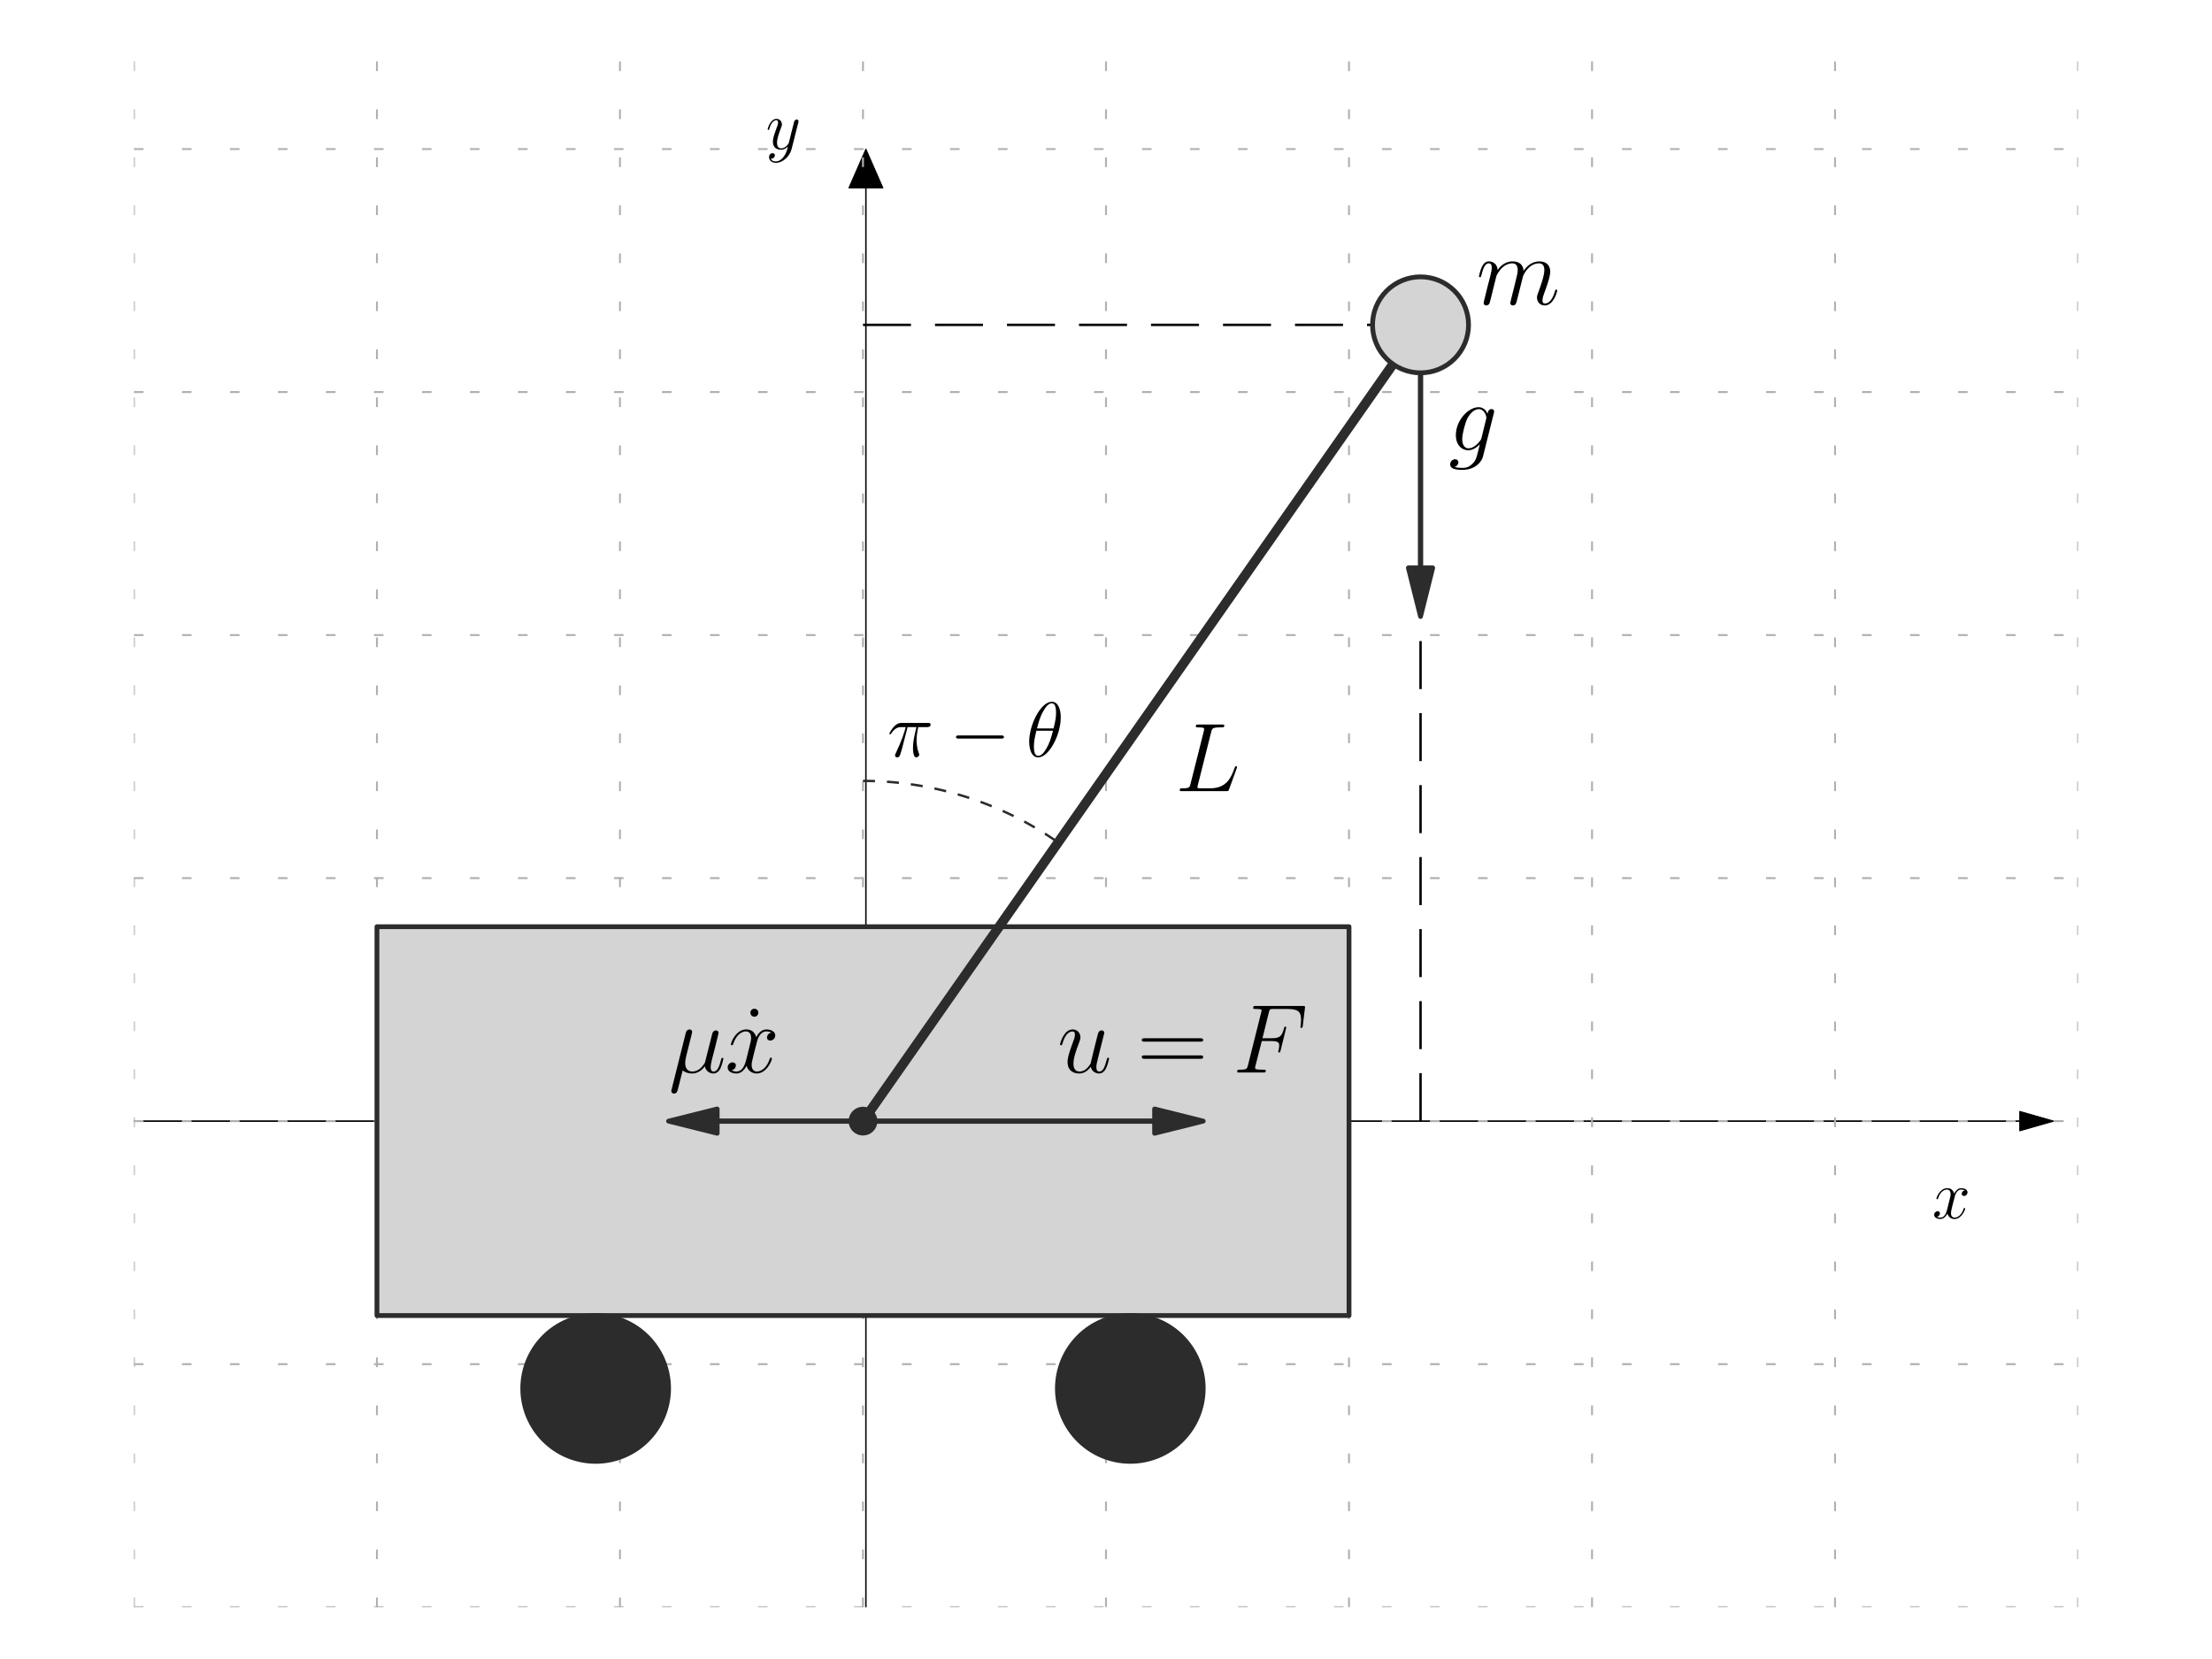 <?xml version="1.0" encoding="utf-8" standalone="no"?>
<!DOCTYPE svg PUBLIC "-//W3C//DTD SVG 1.1//EN"
  "http://www.w3.org/Graphics/SVG/1.1/DTD/svg11.dtd">
<svg xmlns:xlink="http://www.w3.org/1999/xlink" width="460.8pt" height="345.6pt" viewBox="0 0 460.8 345.6" xmlns="http://www.w3.org/2000/svg" version="1.1">
 <defs>
  <style type="text/css">*{stroke-linejoin: round; stroke-linecap: butt}</style>
 </defs>
 <g id="figure_1">
  <g id="patch_1">
   <path d="M 0 345.6 
L 460.8 345.6 
L 460.8 0 
L 0 0 
z
" style="fill: #ffffff"/>
  </g>
  <g id="axes_1">
   <g id="patch_2">
    <path d="M 27.9 334.8 
L 432.9 334.8 
L 432.9 10.8 
L 27.9 10.8 
z
" style="fill: #ffffff"/>
   </g>
   <g id="patch_3">
    <path d="M 427.837 233.55 
L 420.75 235.575 
L 420.75 233.601 
L -832.725 233.601 
L -832.725 233.499 
L 420.75 233.499 
L 420.75 231.525 
z
" clip-path="url(#p95c5182988)" style="stroke: #000000; stroke-width: 0.2; stroke-linejoin: miter"/>
   </g>
   <g id="patch_4">
    <path d="M 180.382 31.05 
L 183.926 39.15 
L 180.433 39.15 
L 180.433 1246.05 
L 180.332 1246.05 
L 180.332 39.15 
L 176.839 39.15 
z
" clip-path="url(#p95c5182988)" style="stroke: #000000; stroke-width: 0.2; stroke-linejoin: miter"/>
   </g>
   <g id="matplotlib.axis_1">
    <g id="xtick_1">
     <g id="line2d_1">
      <path d="M 27.9 334.8 
L 27.9 10.8 
" clip-path="url(#p95c5182988)" style="fill: none; stroke-dasharray: 2,8; stroke-dashoffset: 0; stroke: #b0b0b0; stroke-width: 0.4"/>
     </g>
    </g>
    <g id="xtick_2">
     <g id="line2d_2">
      <path d="M 78.525 334.8 
L 78.525 10.8 
" clip-path="url(#p95c5182988)" style="fill: none; stroke-dasharray: 2,8; stroke-dashoffset: 0; stroke: #b0b0b0; stroke-width: 0.4"/>
     </g>
    </g>
    <g id="xtick_3">
     <g id="line2d_3">
      <path d="M 129.15 334.8 
L 129.15 10.8 
" clip-path="url(#p95c5182988)" style="fill: none; stroke-dasharray: 2,8; stroke-dashoffset: 0; stroke: #b0b0b0; stroke-width: 0.4"/>
     </g>
    </g>
    <g id="xtick_4">
     <g id="line2d_4">
      <path d="M 179.775 334.8 
L 179.775 10.8 
" clip-path="url(#p95c5182988)" style="fill: none; stroke-dasharray: 2,8; stroke-dashoffset: 0; stroke: #b0b0b0; stroke-width: 0.4"/>
     </g>
    </g>
    <g id="xtick_5">
     <g id="line2d_5">
      <path d="M 230.4 334.8 
L 230.4 10.8 
" clip-path="url(#p95c5182988)" style="fill: none; stroke-dasharray: 2,8; stroke-dashoffset: 0; stroke: #b0b0b0; stroke-width: 0.4"/>
     </g>
    </g>
    <g id="xtick_6">
     <g id="line2d_6">
      <path d="M 281.025 334.8 
L 281.025 10.8 
" clip-path="url(#p95c5182988)" style="fill: none; stroke-dasharray: 2,8; stroke-dashoffset: 0; stroke: #b0b0b0; stroke-width: 0.4"/>
     </g>
    </g>
    <g id="xtick_7">
     <g id="line2d_7">
      <path d="M 331.65 334.8 
L 331.65 10.8 
" clip-path="url(#p95c5182988)" style="fill: none; stroke-dasharray: 2,8; stroke-dashoffset: 0; stroke: #b0b0b0; stroke-width: 0.4"/>
     </g>
    </g>
    <g id="xtick_8">
     <g id="line2d_8">
      <path d="M 382.275 334.8 
L 382.275 10.8 
" clip-path="url(#p95c5182988)" style="fill: none; stroke-dasharray: 2,8; stroke-dashoffset: 0; stroke: #b0b0b0; stroke-width: 0.4"/>
     </g>
    </g>
    <g id="xtick_9">
     <g id="line2d_9">
      <path d="M 432.9 334.8 
L 432.9 10.8 
" clip-path="url(#p95c5182988)" style="fill: none; stroke-dasharray: 2,8; stroke-dashoffset: 0; stroke: #b0b0b0; stroke-width: 0.4"/>
     </g>
    </g>
   </g>
   <g id="matplotlib.axis_2">
    <g id="ytick_1">
     <g id="line2d_10">
      <path d="M 27.9 334.8 
L 432.9 334.8 
" clip-path="url(#p95c5182988)" style="fill: none; stroke-dasharray: 2,8; stroke-dashoffset: 0; stroke: #b0b0b0; stroke-width: 0.4"/>
     </g>
    </g>
    <g id="ytick_2">
     <g id="line2d_11">
      <path d="M 27.9 284.175 
L 432.9 284.175 
" clip-path="url(#p95c5182988)" style="fill: none; stroke-dasharray: 2,8; stroke-dashoffset: 0; stroke: #b0b0b0; stroke-width: 0.4"/>
     </g>
    </g>
    <g id="ytick_3">
     <g id="line2d_12">
      <path d="M 27.9 233.55 
L 432.9 233.55 
" clip-path="url(#p95c5182988)" style="fill: none; stroke-dasharray: 2,8; stroke-dashoffset: 0; stroke: #b0b0b0; stroke-width: 0.4"/>
     </g>
    </g>
    <g id="ytick_4">
     <g id="line2d_13">
      <path d="M 27.9 182.925 
L 432.9 182.925 
" clip-path="url(#p95c5182988)" style="fill: none; stroke-dasharray: 2,8; stroke-dashoffset: 0; stroke: #b0b0b0; stroke-width: 0.4"/>
     </g>
    </g>
    <g id="ytick_5">
     <g id="line2d_14">
      <path d="M 27.9 132.3 
L 432.9 132.3 
" clip-path="url(#p95c5182988)" style="fill: none; stroke-dasharray: 2,8; stroke-dashoffset: 0; stroke: #b0b0b0; stroke-width: 0.4"/>
     </g>
    </g>
    <g id="ytick_6">
     <g id="line2d_15">
      <path d="M 27.9 81.675 
L 432.9 81.675 
" clip-path="url(#p95c5182988)" style="fill: none; stroke-dasharray: 2,8; stroke-dashoffset: 0; stroke: #b0b0b0; stroke-width: 0.4"/>
     </g>
    </g>
    <g id="ytick_7">
     <g id="line2d_16">
      <path d="M 27.9 31.05 
L 432.9 31.05 
" clip-path="url(#p95c5182988)" style="fill: none; stroke-dasharray: 2,8; stroke-dashoffset: 0; stroke: #b0b0b0; stroke-width: 0.4"/>
     </g>
    </g>
   </g>
   <g id="line2d_17">
    <path d="M 179.775 67.672 
L 295.924 67.672 
" clip-path="url(#p95c5182988)" style="fill: none; stroke-dasharray: 10,5; stroke-dashoffset: 0; stroke: #000000; stroke-width: 0.5"/>
   </g>
   <g id="line2d_18">
    <path d="M 295.924 233.55 
L 295.924 67.672 
" clip-path="url(#p95c5182988)" style="fill: none; stroke-dasharray: 10,5; stroke-dashoffset: 0; stroke: #000000; stroke-width: 0.5"/>
   </g>
   <g id="line2d_19">
    <path d="M 179.775 162.675 
L 180.212 162.676 
L 180.65 162.68 
L 181.087 162.687 
L 181.524 162.697 
L 181.961 162.709 
L 182.398 162.724 
L 182.835 162.741 
L 183.272 162.761 
L 183.709 162.784 
L 184.145 162.81 
L 184.582 162.838 
L 185.018 162.869 
L 185.454 162.903 
L 185.89 162.939 
L 186.325 162.978 
L 186.761 163.02 
L 187.196 163.065 
L 187.631 163.112 
L 188.065 163.162 
L 188.499 163.214 
L 188.933 163.269 
L 189.367 163.327 
L 189.8 163.388 
L 190.232 163.451 
L 190.665 163.517 
L 191.097 163.585 
L 191.528 163.656 
L 191.959 163.73 
L 192.39 163.807 
L 192.82 163.886 
L 193.25 163.968 
L 193.679 164.052 
L 194.107 164.139 
L 194.535 164.229 
L 194.963 164.321 
L 195.39 164.416 
L 195.816 164.514 
L 196.241 164.614 
L 196.666 164.717 
L 197.091 164.823 
L 197.515 164.931 
L 197.938 165.042 
L 198.36 165.155 
L 198.782 165.271 
L 199.203 165.39 
L 199.623 165.511 
L 200.042 165.635 
L 200.461 165.761 
L 200.879 165.89 
L 201.296 166.021 
L 201.712 166.155 
L 202.128 166.292 
L 202.542 166.431 
L 202.956 166.573 
L 203.369 166.717 
L 203.781 166.864 
L 204.192 167.014 
L 204.602 167.166 
L 205.011 167.32 
L 205.419 167.477 
L 205.826 167.636 
L 206.233 167.798 
L 206.638 167.963 
L 207.042 168.13 
L 207.445 168.299 
L 207.847 168.471 
L 208.248 168.646 
L 208.648 168.823 
L 209.047 169.002 
L 209.445 169.184 
L 209.841 169.368 
L 210.237 169.555 
L 210.631 169.744 
L 211.024 169.936 
L 211.416 170.13 
L 211.807 170.326 
L 212.196 170.525 
L 212.585 170.726 
L 212.972 170.93 
L 213.357 171.136 
L 213.742 171.345 
L 214.125 171.555 
L 214.507 171.768 
L 214.887 171.984 
L 215.267 172.202 
L 215.644 172.422 
L 216.021 172.644 
L 216.396 172.869 
L 216.77 173.096 
L 217.142 173.326 
L 217.513 173.557 
L 217.882 173.791 
L 218.25 174.028 
L 218.617 174.266 
L 218.982 174.507 
L 219.346 174.75 
L 219.708 174.995 
L 220.068 175.243 
L 220.427 175.493 
" clip-path="url(#p95c5182988)" style="fill: none; stroke-dasharray: 2.5,2.5; stroke-dashoffset: 0; stroke: #2c2c2c; stroke-width: 0.5"/>
   </g>
   <g id="patch_5">
    <path d="M 27.9 334.8 
L 27.9 10.8 
" style="fill: none"/>
   </g>
   <g id="patch_6">
    <path d="M 432.9 334.8 
L 432.9 10.8 
" style="fill: none"/>
   </g>
   <g id="patch_7">
    <path d="M 27.9 334.8 
L 432.9 334.8 
" style="fill: none"/>
   </g>
   <g id="patch_8">
    <path d="M 27.9 10.8 
L 432.9 10.8 
" style="fill: none"/>
   </g>
   <g id="text_1">
    <!-- $x$ -->
    <g transform="translate(402.525 253.8) scale(0.14 -0.14)">
     <defs>
      <path id="CMMI12-78" d="M 3034 2606 
C 2829 2567 2752 2414 2752 2293 
C 2752 2139 2874 2088 2963 2088 
C 3155 2088 3290 2254 3290 2427 
C 3290 2695 2982 2816 2714 2816 
C 2323 2816 2106 2433 2048 2312 
C 1901 2816 1504 2816 1389 2816 
C 736 2816 390 1980 390 1839 
C 390 1814 416 1782 461 1782 
C 512 1782 525 1820 538 1846 
C 755 2555 1184 2689 1370 2689 
C 1658 2689 1715 2420 1715 2267 
C 1715 2127 1677 1980 1600 1673 
L 1382 798 
C 1286 415 1101 64 762 64 
C 730 64 570 64 435 147 
C 666 192 717 383 717 460 
C 717 588 621 664 499 664 
C 346 664 179 530 179 326 
C 179 57 480 -64 755 -64 
C 1062 -64 1280 179 1414 441 
C 1517 64 1837 -64 2074 -64 
C 2726 -64 3072 773 3072 913 
C 3072 945 3046 971 3008 971 
C 2950 971 2944 939 2925 888 
C 2752 326 2381 64 2093 64 
C 1869 64 1747 230 1747 492 
C 1747 632 1773 734 1875 1156 
L 2099 2024 
C 2195 2408 2413 2689 2707 2689 
C 2720 2689 2899 2689 3034 2606 
z
" transform="scale(0.016)"/>
     </defs>
     <use xlink:href="#CMMI12-78" transform="scale(0.996)"/>
    </g>
   </g>
   <g id="text_2">
    <!-- $y$ -->
    <g transform="translate(159.525 31.05) scale(0.14 -0.14)">
     <defs>
      <path id="CMMI12-79" d="M 1683 -700 
C 1510 -939 1261 -1152 947 -1152 
C 870 -1152 563 -1152 467 -889 
C 486 -895 518 -895 531 -895 
C 723 -895 851 -729 851 -582 
C 851 -435 730 -384 634 -384 
C 531 -384 307 -458 307 -759 
C 307 -1071 582 -1286 947 -1286 
C 1587 -1286 2234 -700 2413 6 
L 3040 2485 
C 3046 2517 3059 2556 3059 2594 
C 3059 2689 2982 2753 2886 2753 
C 2829 2753 2694 2727 2643 2535 
L 2170 658 
C 2138 543 2138 530 2086 460 
C 1958 281 1747 64 1440 64 
C 1082 64 1050 415 1050 588 
C 1050 952 1222 1443 1395 1903 
C 1466 2088 1504 2178 1504 2305 
C 1504 2574 1312 2816 998 2816 
C 410 2816 173 1890 173 1839 
C 173 1814 198 1782 243 1782 
C 301 1782 307 1807 333 1897 
C 486 2433 730 2689 979 2689 
C 1037 2689 1146 2689 1146 2478 
C 1146 2312 1075 2127 979 1884 
C 666 1047 666 837 666 683 
C 666 77 1101 -64 1421 -64 
C 1606 -64 1837 -6 2061 230 
L 2067 224 
C 1971 -147 1907 -392 1683 -700 
z
" transform="scale(0.016)"/>
     </defs>
     <use xlink:href="#CMMI12-79" transform="scale(0.996)"/>
    </g>
   </g>
   <g id="text_3">
    <!-- $\pi - \theta$ -->
    <g transform="translate(184.838 157.613) scale(0.16 -0.16)">
     <defs>
      <path id="CMMI12-19" d="M 1658 2408 
L 2381 2408 
C 2208 1692 2099 1226 2099 716 
C 2099 626 2099 -64 2362 -64 
C 2496 -64 2611 57 2611 166 
C 2611 197 2611 210 2566 306 
C 2394 747 2394 1296 2394 1341 
C 2394 1379 2394 1832 2528 2408 
L 3245 2408 
C 3328 2408 3539 2408 3539 2612 
C 3539 2752 3418 2752 3302 2752 
L 1197 2752 
C 1050 2752 832 2752 538 2440 
C 371 2254 166 1916 166 1878 
C 166 1840 198 1827 237 1827 
C 282 1827 288 1846 320 1884 
C 653 2408 986 2408 1146 2408 
L 1510 2408 
C 1370 1929 1210 1373 685 256 
C 634 154 634 140 634 102 
C 634 -32 749 -64 806 -64 
C 992 -64 1043 102 1120 370 
C 1222 696 1222 709 1286 964 
L 1658 2408 
z
" transform="scale(0.016)"/>
      <path id="CMSY10-0" d="M 4218 1472 
C 4326 1472 4442 1472 4442 1600 
C 4442 1728 4326 1728 4218 1728 
L 755 1728 
C 646 1728 531 1728 531 1600 
C 531 1472 646 1472 755 1472 
L 4218 1472 
z
" transform="scale(0.016)"/>
      <path id="CMMI12-12" d="M 2835 3200 
C 2835 3850 2630 4480 2106 4480 
C 1210 4480 256 2615 256 1216 
C 256 923 320 -64 992 -64 
C 1862 -64 2835 1756 2835 3200 
z
M 896 2304 
C 992 2679 1126 3214 1382 3665 
C 1594 4047 1818 4352 2099 4352 
C 2310 4352 2451 4174 2451 3564 
C 2451 3334 2432 3017 2246 2304 
L 896 2304 
z
M 2202 2113 
C 2042 1490 1907 1088 1677 687 
C 1491 363 1267 64 998 64 
C 800 64 640 217 640 846 
C 640 1260 742 1693 845 2113 
L 2202 2113 
z
" transform="scale(0.016)"/>
     </defs>
     <use xlink:href="#CMMI12-19" transform="scale(0.996)"/>
     <use xlink:href="#CMSY10-0" transform="translate(81.05 0) scale(0.996)"/>
     <use xlink:href="#CMMI12-12" transform="translate(180.676 0) scale(0.996)"/>
    </g>
   </g>
   <g id="patch_9">
    <path d="M 78.525 274.05 
L 281.025 274.05 
L 281.025 193.05 
L 78.525 193.05 
z
" clip-path="url(#p95c5182988)" style="fill: #d4d4d4; stroke: #2c2c2c; stroke-linejoin: miter"/>
   </g>
   <g id="patch_10">
    <path d="M 124.088 304.425 
C 128.115 304.425 131.979 302.825 134.827 299.977 
C 137.675 297.129 139.275 293.265 139.275 289.238 
C 139.275 285.21 137.675 281.346 134.827 278.498 
C 131.979 275.65 128.115 274.05 124.088 274.05 
C 120.06 274.05 116.196 275.65 113.348 278.498 
C 110.5 281.346 108.9 285.21 108.9 289.238 
C 108.9 293.265 110.5 297.129 113.348 299.977 
C 116.196 302.825 120.06 304.425 124.088 304.425 
z
" clip-path="url(#p95c5182988)" style="fill: #2c2c2c; stroke: #2c2c2c; stroke-linejoin: miter"/>
   </g>
   <g id="patch_11">
    <path d="M 235.463 304.425 
C 239.49 304.425 243.354 302.825 246.202 299.977 
C 249.05 297.129 250.65 293.265 250.65 289.238 
C 250.65 285.21 249.05 281.346 246.202 278.498 
C 243.354 275.65 239.49 274.05 235.463 274.05 
C 231.435 274.05 227.571 275.65 224.723 278.498 
C 221.875 281.346 220.275 285.21 220.275 289.238 
C 220.275 293.265 221.875 297.129 224.723 299.977 
C 227.571 302.825 231.435 304.425 235.463 304.425 
z
" clip-path="url(#p95c5182988)" style="fill: #2c2c2c; stroke: #2c2c2c; stroke-linejoin: miter"/>
   </g>
   <g id="line2d_20">
    <path d="M 179.775 233.55 
L 295.924 67.672 
" clip-path="url(#p95c5182988)" style="fill: none; stroke: #2c2c2c; stroke-width: 2; stroke-linecap: square"/>
   </g>
   <g id="line2d_21">
    <defs>
     <path id="m3fe8180eda" d="M 0 2.5 
C 0.663 2.5 1.299 2.237 1.768 1.768 
C 2.237 1.299 2.5 0.663 2.5 0 
C 2.5 -0.663 2.237 -1.299 1.768 -1.768 
C 1.299 -2.237 0.663 -2.5 0 -2.5 
C -0.663 -2.5 -1.299 -2.237 -1.768 -1.768 
C -2.237 -1.299 -2.5 -0.663 -2.5 0 
C -2.5 0.663 -2.237 1.299 -1.768 1.768 
C -1.299 2.237 -0.663 2.5 0 2.5 
z
" style="stroke: #2c2c2c"/>
    </defs>
    <g clip-path="url(#p95c5182988)">
     <use xlink:href="#m3fe8180eda" x="179.775" y="233.55" style="fill: #2c2c2c; stroke: #2c2c2c"/>
    </g>
   </g>
   <g id="text_4">
    <!-- $m$ -->
    <g transform="translate(307.539 63.428) scale(0.2 -0.2)">
     <defs>
      <path id="CMMI12-6d" d="M 1318 1871 
C 1331 1910 1491 2229 1728 2433 
C 1894 2586 2112 2689 2362 2689 
C 2618 2689 2707 2497 2707 2242 
C 2707 2203 2707 2076 2630 1775 
L 2470 1118 
C 2419 926 2298 453 2285 383 
C 2259 287 2221 121 2221 96 
C 2221 6 2291 -64 2387 -64 
C 2579 -64 2611 83 2669 313 
L 3053 1839 
C 3066 1890 3398 2689 4102 2689 
C 4358 2689 4448 2497 4448 2242 
C 4448 1884 4198 1188 4058 805 
C 4000 651 3968 568 3968 453 
C 3968 166 4166 -64 4474 -64 
C 5069 -64 5293 875 5293 913 
C 5293 945 5267 971 5229 971 
C 5171 971 5165 952 5133 843 
C 4986 332 4749 64 4493 64 
C 4429 64 4326 64 4326 269 
C 4326 436 4403 640 4429 710 
C 4544 1018 4832 1773 4832 2145 
C 4832 2528 4608 2816 4122 2816 
C 3693 2816 3347 2574 3091 2197 
C 3072 2542 2861 2816 2381 2816 
C 1811 2816 1510 2415 1395 2255 
C 1376 2618 1114 2816 832 2816 
C 646 2816 499 2727 378 2484 
C 262 2254 173 1865 173 1839 
C 173 1814 198 1782 243 1782 
C 294 1782 301 1788 339 1935 
C 435 2312 557 2689 813 2689 
C 960 2689 1011 2586 1011 2395 
C 1011 2254 947 2005 902 1807 
L 723 1118 
C 698 996 627 709 595 594 
C 550 428 480 128 480 96 
C 480 6 550 -64 646 -64 
C 723 -64 813 -26 864 70 
C 877 102 934 326 966 453 
L 1107 1028 
L 1318 1871 
z
" transform="scale(0.016)"/>
     </defs>
     <use xlink:href="#CMMI12-6d" transform="scale(0.996)"/>
    </g>
   </g>
   <g id="text_5">
    <!-- $g$ -->
    <g transform="translate(301.732 93.803) scale(0.2 -0.2)">
     <defs>
      <path id="CMMI12-67" d="M 2163 811 
C 2138 709 2125 683 2042 588 
C 1779 249 1510 128 1312 128 
C 1101 128 902 294 902 734 
C 902 1073 1094 1788 1235 2076 
C 1421 2433 1709 2689 1978 2689 
C 2400 2689 2483 2165 2483 2127 
L 2464 2037 
L 2163 811 
z
M 2560 2395 
C 2477 2580 2298 2816 1978 2816 
C 1280 2816 486 1941 486 990 
C 486 326 890 0 1299 0 
C 1638 0 1939 268 2054 396 
L 1914 -171 
C 1824 -516 1786 -674 1555 -894 
C 1293 -1152 1050 -1152 909 -1152 
C 717 -1152 557 -1139 397 -1089 
C 602 -1033 653 -858 653 -789 
C 653 -689 576 -588 435 -588 
C 282 -588 115 -714 115 -922 
C 115 -1180 378 -1280 922 -1280 
C 1747 -1280 2176 -753 2259 -410 
L 2970 2435 
C 2989 2511 2989 2524 2989 2536 
C 2989 2625 2918 2695 2822 2695 
C 2669 2695 2579 2567 2560 2395 
z
" transform="scale(0.016)"/>
     </defs>
     <use xlink:href="#CMMI12-67" transform="scale(0.996)"/>
    </g>
   </g>
   <g id="text_6">
    <!-- $\mu\dot x$ -->
    <g transform="translate(139.275 223.425) scale(0.2 -0.2)">
     <defs>
      <path id="CMMI12-16" d="M 922 140 
C 1082 -6 1318 -64 1536 -64 
C 1946 -64 2227 208 2374 405 
C 2438 69 2707 -64 2931 -64 
C 3123 -64 3277 50 3392 277 
C 3494 493 3584 879 3584 903 
C 3584 935 3558 960 3520 960 
C 3462 960 3456 928 3430 834 
C 3334 461 3213 64 2950 64 
C 2765 64 2752 229 2752 358 
C 2752 504 2810 735 2854 926 
L 3034 1615 
C 3059 1737 3130 2023 3162 2139 
C 3200 2292 3270 2567 3270 2592 
C 3270 2688 3194 2752 3098 2752 
C 3040 2752 2906 2726 2854 2535 
L 2406 760 
C 2374 632 2374 619 2291 517 
C 2214 409 1965 64 1562 64 
C 1203 64 1088 326 1088 625 
C 1088 811 1146 1034 1171 1143 
L 1459 2293 
C 1491 2414 1542 2618 1542 2657 
C 1542 2759 1459 2816 1376 2816 
C 1318 2816 1178 2797 1126 2592 
L 198 -1107 
C 192 -1139 179 -1177 179 -1216 
C 179 -1312 256 -1376 352 -1376 
C 538 -1376 576 -1228 621 -1050 
L 922 140 
z
" transform="scale(0.016)"/>
      <path id="CMR17-5f" d="M 1056 3909 
C 1056 4062 934 4170 800 4170 
C 646 4170 538 4049 538 3909 
C 538 3756 659 3648 794 3648 
C 947 3648 1056 3769 1056 3909 
z
" transform="scale(0.016)"/>
     </defs>
     <use xlink:href="#CMMI12-16" transform="scale(0.996)"/>
     <use xlink:href="#CMR17-5f" transform="translate(76.683 0.006) scale(0.996)"/>
     <use xlink:href="#CMMI12-78" transform="translate(58.691 0) scale(0.996)"/>
    </g>
   </g>
   <g id="patch_12">
    <path d="M 250.65 233.55 
L 240.525 236.081 
L 240.525 233.601 
L 179.775 233.601 
L 179.775 233.499 
L 240.525 233.499 
L 240.525 231.019 
z
" clip-path="url(#p95c5182988)" style="fill: #2c2c2c; stroke: #2c2c2c; stroke-linejoin: miter"/>
   </g>
   <g id="text_7">
    <!-- $u = F$ -->
    <g transform="translate(220.275 223.425) scale(0.2 -0.2)">
     <defs>
      <path id="CMMI12-75" d="M 2182 370 
C 2266 13 2573 -64 2726 -64 
C 2931 -64 3085 70 3187 287 
C 3296 517 3379 894 3379 913 
C 3379 945 3354 971 3315 971 
C 3258 971 3251 939 3226 843 
C 3110 402 2995 64 2739 64 
C 2547 64 2547 275 2547 358 
C 2547 505 2566 568 2630 837 
C 2675 1009 2720 1181 2758 1360 
L 3021 2401 
C 3066 2561 3066 2574 3066 2593 
C 3066 2689 2989 2753 2893 2753 
C 2707 2753 2662 2593 2624 2433 
C 2560 2184 2214 811 2170 588 
C 2163 588 1914 64 1446 64 
C 1114 64 1050 351 1050 588 
C 1050 952 1229 1462 1395 1890 
C 1472 2095 1504 2178 1504 2305 
C 1504 2580 1306 2816 998 2816 
C 410 2816 173 1890 173 1839 
C 173 1814 198 1782 243 1782 
C 301 1782 307 1807 333 1896 
C 486 2441 736 2682 979 2682 
C 1043 2682 1146 2682 1146 2478 
C 1146 2312 1075 2127 979 1884 
C 698 1124 666 881 666 690 
C 666 38 1158 -64 1421 -64 
C 1830 -64 2054 217 2182 370 
z
" transform="scale(0.016)"/>
      <path id="CMR17-3d" d="M 4115 2017 
C 4211 2017 4307 2017 4307 2125 
C 4307 2240 4198 2240 4090 2240 
L 512 2240 
C 403 2240 294 2240 294 2125 
C 294 2017 390 2017 486 2017 
L 4115 2017 
z
M 4090 896 
C 4198 896 4307 896 4307 1011 
C 4307 1119 4211 1119 4115 1119 
L 486 1119 
C 390 1119 294 1119 294 1011 
C 294 896 403 896 512 896 
L 4090 896 
z
" transform="scale(0.016)"/>
      <path id="CMMI12-46" d="M 1901 2055 
L 2515 2055 
C 3002 2055 3040 1946 3040 1761 
C 3040 1678 3027 1589 2995 1448 
C 2982 1423 2976 1391 2976 1378 
C 2976 1333 3002 1308 3046 1308 
C 3098 1308 3104 1333 3130 1435 
L 3501 2935 
C 3501 2961 3482 2999 3437 2999 
C 3379 2999 3373 2974 3347 2863 
C 3213 2376 3085 2240 2528 2240 
L 1946 2240 
L 2362 3926 
C 2419 4154 2432 4154 2694 4154 
L 3552 4154 
C 4352 4154 4467 3918 4467 3464 
C 4467 3426 4467 3285 4448 3119 
C 4442 3094 4429 3011 4429 2985 
C 4429 2934 4461 2915 4499 2915 
C 4544 2915 4570 2941 4582 3055 
L 4717 4174 
C 4717 4195 4730 4263 4730 4277 
C 4730 4352 4672 4352 4557 4352 
L 1523 4352 
C 1402 4352 1338 4352 1338 4229 
C 1338 4154 1382 4154 1491 4154 
C 1888 4154 1888 4113 1888 4050 
C 1888 4018 1882 3992 1862 3922 
L 998 473 
C 941 249 928 185 480 185 
C 358 185 294 185 294 70 
C 294 0 352 0 390 0 
C 512 0 640 0 762 0 
L 1594 0 
C 1734 0 1888 0 2029 0 
C 2086 0 2163 0 2163 115 
C 2163 185 2125 185 1984 185 
C 1478 185 1466 229 1466 324 
C 1466 356 1478 406 1491 449 
L 1901 2055 
z
" transform="scale(0.016)"/>
     </defs>
     <use xlink:href="#CMMI12-75" transform="scale(0.996)"/>
     <use xlink:href="#CMR17-3d" transform="translate(83.194 0) scale(0.996)"/>
     <use xlink:href="#CMMI12-46" transform="translate(182.583 0) scale(0.996)"/>
    </g>
   </g>
   <g id="patch_13">
    <path d="M 139.275 233.55 
L 149.4 231.019 
L 149.4 233.499 
L 179.775 233.499 
L 179.775 233.601 
L 149.4 233.601 
L 149.4 236.081 
z
" clip-path="url(#p95c5182988)" style="fill: #2c2c2c; stroke: #2c2c2c; stroke-linejoin: miter"/>
   </g>
   <g id="patch_14">
    <path d="M 295.924 128.422 
L 293.393 118.297 
L 295.874 118.297 
L 295.874 67.672 
L 295.975 67.672 
L 295.975 118.297 
L 298.455 118.297 
z
" clip-path="url(#p95c5182988)" style="fill: #2c2c2c; stroke: #2c2c2c; stroke-linejoin: miter"/>
   </g>
   <g id="text_8">
    <!-- $L$ -->
    <g transform="translate(244.825 164.807) scale(0.2 -0.2)">
     <defs>
      <path id="CMMI12-4c" d="M 2349 3861 
C 2406 4103 2426 4167 2989 4167 
C 3162 4167 3206 4167 3206 4288 
C 3206 4352 3136 4352 3110 4352 
C 2982 4352 2835 4352 2707 4352 
L 1850 4352 
C 1728 4352 1587 4352 1466 4352 
C 1414 4352 1344 4352 1344 4231 
C 1344 4167 1402 4167 1498 4167 
C 1888 4167 1888 4116 1888 4046 
C 1888 4034 1888 3995 1862 3899 
L 998 472 
C 941 249 928 185 480 185 
C 358 185 294 185 294 70 
C 294 0 333 0 461 0 
L 3328 0 
C 3469 0 3475 6 3520 121 
L 4013 1478 
C 4026 1510 4038 1548 4038 1567 
C 4038 1605 4006 1631 3974 1631 
C 3968 1631 3936 1631 3923 1605 
C 3910 1599 3910 1586 3859 1465 
C 3654 905 3366 185 2285 185 
L 1670 185 
C 1581 185 1568 185 1530 192 
C 1459 198 1453 211 1453 262 
C 1453 307 1466 345 1478 401 
L 2349 3861 
z
" transform="scale(0.016)"/>
     </defs>
     <use xlink:href="#CMMI12-4c" transform="scale(0.996)"/>
    </g>
   </g>
   <g id="line2d_22">
    <defs>
     <path id="m107ad74ce1" d="M 0 10 
C 2.652 10 5.196 8.946 7.071 7.071 
C 8.946 5.196 10 2.652 10 0 
C 10 -2.652 8.946 -5.196 7.071 -7.071 
C 5.196 -8.946 2.652 -10 0 -10 
C -2.652 -10 -5.196 -8.946 -7.071 -7.071 
C -8.946 -5.196 -10 -2.652 -10 0 
C -10 2.652 -8.946 5.196 -7.071 7.071 
C -5.196 8.946 -2.652 10 0 10 
z
" style="stroke: #2c2c2c"/>
    </defs>
    <g clip-path="url(#p95c5182988)">
     <use xlink:href="#m107ad74ce1" x="295.924" y="67.672" style="fill: #d4d4d4; stroke: #2c2c2c"/>
    </g>
   </g>
  </g>
 </g>
 <defs>
  <clipPath id="p95c5182988">
   <rect x="27.9" y="10.8" width="405" height="324"/>
  </clipPath>
 </defs>
</svg>
